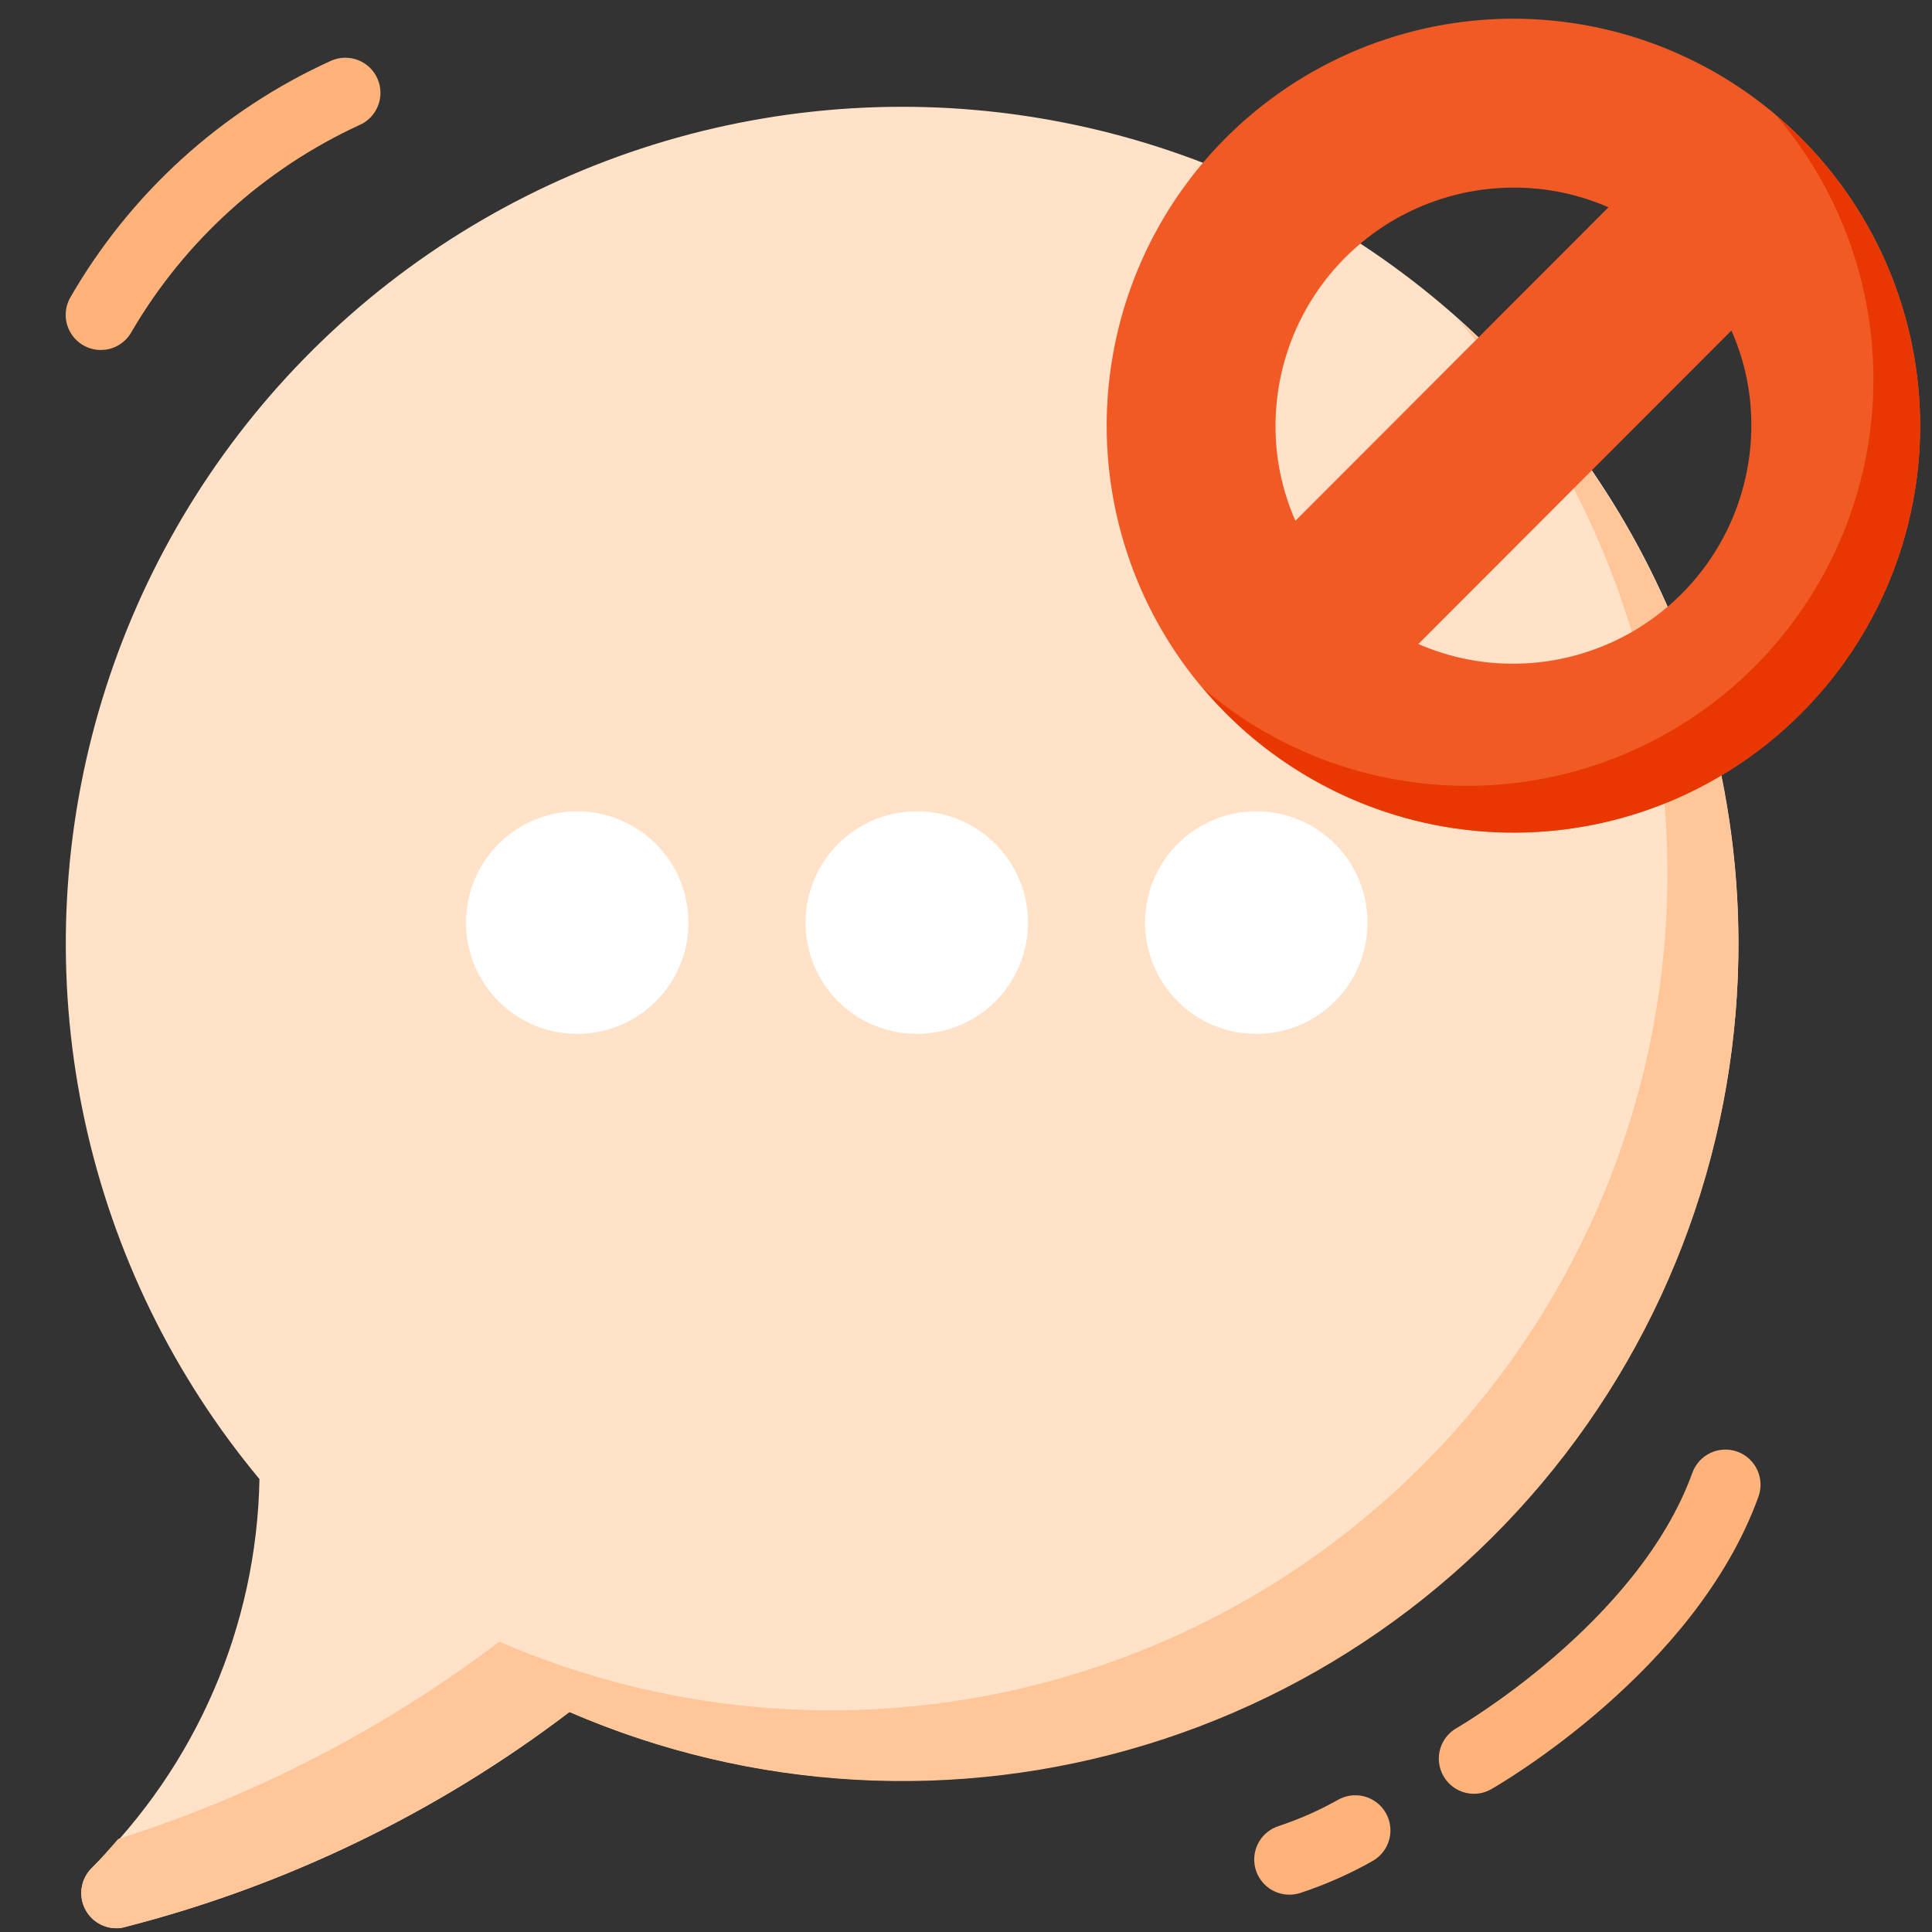 <svg xmlns="http://www.w3.org/2000/svg" xmlns:xlink="http://www.w3.org/1999/xlink" width="500" zoomAndPan="magnify" viewBox="0 0 375 375" height="500" preserveAspectRatio="xMidYMid meet" version="1.2"><rect x="0" y="0" width="375" height="375" fill="#333333" stroke="none"/><g id="0a91538388"><path style=" stroke:none;fill-rule:nonzero;fill:#ffe2c7;fill-opacity:1;" d="M 337.434 183.172 C 337.434 186.52 337.324 189.867 337.117 193.211 C 336.906 196.555 336.594 199.891 336.18 203.215 C 335.766 206.539 335.246 209.848 334.629 213.137 C 334.008 216.43 333.289 219.699 332.465 222.949 C 331.645 226.195 330.723 229.414 329.703 232.605 C 328.68 235.797 327.562 238.953 326.348 242.074 C 325.133 245.195 323.82 248.277 322.414 251.316 C 321.008 254.359 319.512 257.352 317.918 260.301 C 316.328 263.25 314.648 266.145 312.879 268.988 C 311.109 271.832 309.25 274.617 307.309 277.348 C 305.367 280.078 303.344 282.742 301.234 285.348 C 299.129 287.949 296.945 290.488 294.68 292.957 C 292.418 295.422 290.078 297.82 287.668 300.145 C 285.254 302.469 282.773 304.715 280.223 306.887 C 277.672 309.055 275.059 311.145 272.379 313.156 C 269.699 315.164 266.961 317.086 264.16 318.926 C 261.363 320.766 258.508 322.516 255.602 324.18 C 252.695 325.844 249.742 327.414 246.738 328.895 C 243.734 330.375 240.688 331.762 237.598 333.051 C 234.508 334.344 231.379 335.539 228.219 336.637 C 225.055 337.734 221.859 338.734 218.633 339.633 C 215.41 340.535 212.16 341.336 208.887 342.035 C 205.609 342.734 202.316 343.332 199.008 343.828 C 195.695 344.324 192.371 344.715 189.035 345.004 C 185.699 345.297 182.359 345.484 179.012 345.566 C 175.664 345.648 172.316 345.629 168.969 345.508 C 165.625 345.383 162.285 345.156 158.953 344.824 C 155.621 344.496 152.305 344.062 148.996 343.527 C 145.691 342.992 142.406 342.355 139.141 341.617 C 135.875 340.879 132.637 340.039 129.422 339.102 C 126.207 338.16 123.023 337.125 119.875 335.988 C 116.723 334.852 113.613 333.621 110.539 332.289 C 97.664 342.082 83.949 350.496 69.387 357.531 C 54.828 364.566 39.711 370.086 24.043 374.086 C 23.566 374.215 23.082 374.277 22.59 374.266 C 21.914 374.266 21.258 374.168 20.613 373.973 C 19.969 373.773 19.363 373.488 18.805 373.113 C 18.246 372.738 17.75 372.293 17.324 371.77 C 16.898 371.25 16.555 370.676 16.297 370.055 C 16.039 369.43 15.875 368.785 15.812 368.113 C 15.746 367.441 15.777 366.777 15.91 366.117 C 16.039 365.453 16.266 364.828 16.582 364.23 C 16.898 363.637 17.297 363.102 17.773 362.625 C 20.285 360.164 22.676 357.586 24.938 354.895 C 27.203 352.199 29.328 349.402 31.32 346.504 C 33.312 343.602 35.156 340.613 36.859 337.531 C 38.559 334.453 40.105 331.297 41.5 328.066 C 42.895 324.836 44.129 321.543 45.203 318.195 C 46.277 314.844 47.184 311.449 47.93 308.008 C 48.672 304.57 49.246 301.102 49.652 297.605 C 50.059 294.113 50.297 290.605 50.359 287.086 C 48.285 284.594 46.285 282.039 44.363 279.422 C 42.438 276.809 40.598 274.141 38.832 271.414 C 37.07 268.688 35.391 265.914 33.793 263.086 C 32.195 260.262 30.688 257.391 29.262 254.473 C 27.836 251.559 26.5 248.602 25.254 245.605 C 24.004 242.609 22.848 239.578 21.781 236.512 C 20.719 233.445 19.742 230.352 18.863 227.227 C 17.984 224.102 17.195 220.953 16.504 217.781 C 15.812 214.609 15.219 211.422 14.715 208.215 C 14.215 205.008 13.812 201.789 13.504 198.555 C 13.195 195.324 12.984 192.086 12.871 188.844 C 12.758 185.598 12.742 182.355 12.82 179.109 C 12.902 175.863 13.082 172.625 13.355 169.391 C 13.629 166.156 14 162.93 14.469 159.719 C 14.938 156.508 15.5 153.312 16.16 150.133 C 16.82 146.957 17.574 143.801 18.422 140.668 C 19.273 137.535 20.215 134.43 21.246 131.352 C 22.281 128.273 23.41 125.23 24.625 122.223 C 25.844 119.215 27.148 116.242 28.543 113.312 C 29.938 110.383 31.418 107.496 32.988 104.656 C 34.555 101.812 36.207 99.02 37.941 96.277 C 39.676 93.535 41.492 90.848 43.391 88.211 C 45.285 85.578 47.258 83.004 49.309 80.488 C 51.359 77.973 53.484 75.52 55.684 73.133 C 57.879 70.746 60.148 68.426 62.484 66.172 C 64.82 63.922 67.223 61.742 69.688 59.633 C 72.156 57.523 74.684 55.492 77.273 53.535 C 79.863 51.582 82.508 49.703 85.207 47.906 C 87.91 46.109 90.664 44.395 93.469 42.762 C 96.27 41.129 99.121 39.582 102.02 38.121 C 104.914 36.656 107.855 35.285 110.832 34 C 113.812 32.715 116.828 31.52 119.879 30.414 C 122.93 29.312 126.012 28.301 129.121 27.379 C 132.234 26.461 135.367 25.633 138.531 24.902 C 141.691 24.172 144.871 23.535 148.07 22.996 C 151.27 22.453 154.48 22.012 157.707 21.664 C 160.934 21.316 164.164 21.062 167.406 20.91 C 170.648 20.758 173.891 20.699 177.133 20.738 C 180.379 20.781 183.617 20.918 186.852 21.152 C 190.09 21.387 193.312 21.719 196.531 22.148 C 199.746 22.578 202.945 23.102 206.133 23.723 C 209.316 24.344 212.477 25.059 215.621 25.867 C 218.762 26.68 221.875 27.582 224.965 28.578 C 228.051 29.574 231.105 30.664 234.129 31.844 C 237.152 33.023 240.133 34.297 243.082 35.652 C 246.027 37.012 248.93 38.461 251.789 39.992 C 254.648 41.527 257.461 43.145 260.223 44.848 C 262.984 46.551 265.695 48.332 268.348 50.195 C 271.004 52.062 273.602 54.004 276.141 56.023 C 278.68 58.047 281.156 60.141 283.57 62.309 C 285.984 64.477 288.332 66.719 290.609 69.027 C 292.891 71.336 295.098 73.715 297.234 76.156 C 299.375 78.598 301.438 81.102 303.422 83.668 C 305.41 86.234 307.316 88.855 309.148 91.539 C 310.977 94.219 312.727 96.949 314.391 99.738 C 316.059 102.523 317.641 105.355 319.137 108.234 C 320.633 111.113 322.043 114.039 323.363 117.004 C 324.684 119.969 325.914 122.969 327.055 126.008 C 328.199 129.047 329.246 132.117 330.203 135.219 C 331.16 138.32 332.027 141.445 332.797 144.602 C 333.566 147.754 334.242 150.926 334.82 154.121 C 335.398 157.316 335.883 160.523 336.273 163.746 C 336.66 166.969 336.949 170.199 337.145 173.441 C 337.336 176.68 337.434 179.926 337.434 183.172 Z M 337.434 183.172 "/><path style=" stroke:none;fill-rule:nonzero;fill:#ffffff;fill-opacity:1;" d="M 199.535 179.078 C 199.535 179.785 199.5 180.492 199.43 181.195 C 199.359 181.898 199.258 182.598 199.117 183.293 C 198.98 183.984 198.809 184.672 198.605 185.348 C 198.398 186.023 198.16 186.691 197.891 187.344 C 197.621 187.996 197.316 188.637 196.984 189.262 C 196.652 189.883 196.289 190.492 195.895 191.078 C 195.504 191.668 195.082 192.234 194.633 192.781 C 194.184 193.328 193.711 193.852 193.211 194.352 C 192.711 194.852 192.188 195.328 191.641 195.777 C 191.094 196.227 190.527 196.645 189.938 197.039 C 189.352 197.434 188.746 197.797 188.121 198.129 C 187.496 198.461 186.859 198.766 186.207 199.035 C 185.551 199.305 184.887 199.543 184.211 199.75 C 183.535 199.953 182.848 200.125 182.156 200.266 C 181.461 200.402 180.762 200.508 180.059 200.574 C 179.355 200.645 178.652 200.68 177.945 200.68 C 177.238 200.68 176.531 200.645 175.828 200.574 C 175.125 200.508 174.426 200.402 173.73 200.266 C 173.039 200.125 172.352 199.953 171.676 199.75 C 171 199.543 170.336 199.305 169.684 199.035 C 169.027 198.766 168.391 198.461 167.766 198.129 C 167.145 197.797 166.539 197.434 165.949 197.039 C 165.359 196.645 164.793 196.227 164.246 195.777 C 163.699 195.328 163.176 194.852 162.676 194.352 C 162.176 193.852 161.703 193.328 161.254 192.781 C 160.805 192.234 160.387 191.668 159.992 191.078 C 159.602 190.492 159.238 189.883 158.902 189.262 C 158.57 188.637 158.27 187.996 157.996 187.344 C 157.727 186.691 157.488 186.023 157.285 185.348 C 157.078 184.672 156.906 183.984 156.77 183.293 C 156.633 182.598 156.527 181.898 156.457 181.195 C 156.391 180.492 156.355 179.785 156.355 179.078 C 156.355 178.371 156.391 177.664 156.457 176.961 C 156.527 176.258 156.633 175.559 156.77 174.863 C 156.906 174.168 157.078 173.484 157.285 172.809 C 157.488 172.129 157.727 171.465 157.996 170.812 C 158.27 170.156 158.57 169.52 158.902 168.895 C 159.238 168.27 159.602 167.664 159.992 167.078 C 160.387 166.488 160.805 165.922 161.254 165.375 C 161.703 164.828 162.176 164.305 162.676 163.805 C 163.176 163.301 163.699 162.828 164.246 162.379 C 164.793 161.93 165.359 161.508 165.949 161.117 C 166.539 160.723 167.145 160.359 167.766 160.027 C 168.391 159.691 169.027 159.391 169.684 159.121 C 170.336 158.848 171 158.613 171.676 158.406 C 172.352 158.199 173.039 158.027 173.73 157.891 C 174.426 157.754 175.125 157.648 175.828 157.578 C 176.531 157.512 177.238 157.477 177.945 157.477 C 178.652 157.477 179.355 157.512 180.059 157.578 C 180.762 157.648 181.461 157.754 182.156 157.891 C 182.848 158.027 183.535 158.199 184.211 158.406 C 184.887 158.613 185.551 158.848 186.207 159.121 C 186.859 159.391 187.496 159.691 188.121 160.027 C 188.746 160.359 189.352 160.723 189.938 161.117 C 190.527 161.508 191.094 161.93 191.641 162.379 C 192.188 162.828 192.711 163.301 193.211 163.805 C 193.711 164.305 194.184 164.828 194.633 165.375 C 195.082 165.922 195.504 166.488 195.895 167.078 C 196.289 167.664 196.652 168.27 196.984 168.895 C 197.316 169.52 197.621 170.156 197.891 170.812 C 198.16 171.465 198.398 172.129 198.605 172.809 C 198.809 173.484 198.98 174.168 199.117 174.863 C 199.258 175.559 199.359 176.258 199.43 176.961 C 199.5 177.664 199.535 178.371 199.535 179.078 Z M 199.535 179.078 "/><path style=" stroke:none;fill-rule:nonzero;fill:#ffffff;fill-opacity:1;" d="M 133.629 179.078 C 133.629 179.785 133.594 180.492 133.523 181.195 C 133.453 181.898 133.352 182.598 133.215 183.293 C 133.074 183.984 132.902 184.672 132.699 185.348 C 132.492 186.023 132.254 186.691 131.984 187.344 C 131.715 187.996 131.414 188.637 131.078 189.262 C 130.746 189.883 130.383 190.492 129.988 191.078 C 129.598 191.668 129.176 192.234 128.727 192.781 C 128.277 193.328 127.805 193.852 127.305 194.352 C 126.805 194.852 126.281 195.328 125.734 195.777 C 125.188 196.227 124.621 196.645 124.035 197.039 C 123.445 197.434 122.84 197.797 122.215 198.129 C 121.594 198.461 120.953 198.766 120.301 199.035 C 119.648 199.305 118.984 199.543 118.305 199.75 C 117.629 199.953 116.945 200.125 116.25 200.266 C 115.559 200.402 114.859 200.508 114.156 200.574 C 113.449 200.645 112.746 200.68 112.039 200.68 C 111.332 200.68 110.625 200.645 109.922 200.574 C 109.219 200.508 108.52 200.402 107.828 200.266 C 107.133 200.125 106.449 199.953 105.773 199.75 C 105.094 199.543 104.43 199.305 103.777 199.035 C 103.125 198.766 102.484 198.461 101.863 198.129 C 101.238 197.797 100.633 197.434 100.043 197.039 C 99.457 196.645 98.891 196.227 98.344 195.777 C 97.797 195.328 97.273 194.852 96.773 194.352 C 96.273 193.852 95.797 193.328 95.352 192.781 C 94.902 192.234 94.48 191.668 94.086 191.078 C 93.695 190.492 93.332 189.883 93 189.262 C 92.664 188.637 92.363 187.996 92.094 187.344 C 91.82 186.691 91.582 186.023 91.379 185.348 C 91.172 184.672 91 183.984 90.863 183.293 C 90.727 182.598 90.621 181.898 90.555 181.195 C 90.484 180.492 90.449 179.785 90.449 179.078 C 90.449 178.371 90.484 177.664 90.555 176.961 C 90.621 176.258 90.727 175.559 90.863 174.863 C 91 174.168 91.172 173.484 91.379 172.809 C 91.582 172.129 91.82 171.465 92.094 170.812 C 92.363 170.156 92.664 169.52 93 168.895 C 93.332 168.27 93.695 167.664 94.086 167.078 C 94.48 166.488 94.902 165.922 95.352 165.375 C 95.797 164.828 96.273 164.305 96.773 163.805 C 97.273 163.301 97.797 162.828 98.344 162.379 C 98.891 161.93 99.457 161.508 100.043 161.117 C 100.633 160.723 101.238 160.359 101.863 160.027 C 102.484 159.691 103.125 159.391 103.777 159.121 C 104.43 158.848 105.094 158.613 105.773 158.406 C 106.449 158.199 107.133 158.027 107.828 157.891 C 108.52 157.754 109.219 157.648 109.922 157.578 C 110.625 157.512 111.332 157.477 112.039 157.477 C 112.746 157.477 113.449 157.512 114.156 157.578 C 114.859 157.648 115.559 157.754 116.25 157.891 C 116.945 158.027 117.629 158.199 118.305 158.406 C 118.984 158.613 119.648 158.848 120.301 159.121 C 120.953 159.391 121.594 159.691 122.215 160.027 C 122.84 160.359 123.445 160.723 124.031 161.117 C 124.621 161.508 125.188 161.93 125.734 162.379 C 126.281 162.828 126.805 163.301 127.305 163.805 C 127.805 164.305 128.277 164.828 128.727 165.375 C 129.176 165.922 129.598 166.488 129.988 167.078 C 130.383 167.664 130.746 168.27 131.078 168.895 C 131.414 169.52 131.715 170.156 131.984 170.812 C 132.254 171.465 132.492 172.129 132.699 172.809 C 132.902 173.484 133.074 174.168 133.215 174.863 C 133.352 175.559 133.453 176.258 133.523 176.961 C 133.594 177.664 133.629 178.371 133.629 179.078 Z M 133.629 179.078 "/><path style=" stroke:none;fill-rule:nonzero;fill:#ffffff;fill-opacity:1;" d="M 265.438 179.078 C 265.438 179.785 265.402 180.492 265.336 181.195 C 265.266 181.898 265.16 182.598 265.023 183.293 C 264.887 183.984 264.715 184.672 264.508 185.348 C 264.305 186.023 264.066 186.691 263.797 187.344 C 263.523 187.996 263.223 188.637 262.891 189.262 C 262.555 189.883 262.191 190.492 261.801 191.078 C 261.406 191.668 260.988 192.234 260.539 192.781 C 260.09 193.328 259.613 193.852 259.113 194.352 C 258.613 194.852 258.09 195.328 257.547 195.777 C 257 196.227 256.43 196.645 255.844 197.039 C 255.254 197.434 254.648 197.797 254.027 198.129 C 253.402 198.461 252.766 198.766 252.109 199.035 C 251.457 199.305 250.793 199.543 250.117 199.75 C 249.438 199.953 248.754 200.125 248.062 200.266 C 247.367 200.402 246.668 200.508 245.965 200.574 C 245.262 200.645 244.555 200.68 243.848 200.68 C 243.141 200.68 242.438 200.645 241.734 200.574 C 241.027 200.508 240.332 200.402 239.637 200.266 C 238.945 200.125 238.258 199.953 237.582 199.75 C 236.906 199.543 236.238 199.305 235.586 199.035 C 234.934 198.766 234.297 198.461 233.672 198.129 C 233.047 197.797 232.441 197.434 231.855 197.039 C 231.266 196.645 230.699 196.227 230.152 195.777 C 229.605 195.328 229.082 194.852 228.582 194.352 C 228.082 193.852 227.609 193.328 227.16 192.781 C 226.711 192.234 226.289 191.668 225.898 191.078 C 225.504 190.492 225.141 189.883 224.809 189.262 C 224.477 188.637 224.172 187.996 223.902 187.344 C 223.633 186.691 223.395 186.023 223.188 185.348 C 222.984 184.672 222.812 183.984 222.676 183.293 C 222.535 182.598 222.434 181.898 222.363 181.195 C 222.293 180.492 222.258 179.785 222.258 179.078 C 222.258 178.371 222.293 177.664 222.363 176.961 C 222.434 176.258 222.535 175.559 222.676 174.863 C 222.812 174.168 222.984 173.484 223.188 172.809 C 223.395 172.129 223.633 171.465 223.902 170.812 C 224.172 170.156 224.477 169.52 224.809 168.895 C 225.141 168.27 225.504 167.664 225.898 167.078 C 226.289 166.488 226.711 165.922 227.16 165.375 C 227.609 164.828 228.082 164.305 228.582 163.805 C 229.082 163.301 229.605 162.828 230.152 162.379 C 230.699 161.93 231.266 161.508 231.855 161.117 C 232.441 160.723 233.047 160.359 233.672 160.027 C 234.297 159.691 234.934 159.391 235.586 159.121 C 236.238 158.848 236.906 158.613 237.582 158.406 C 238.258 158.199 238.945 158.027 239.637 157.891 C 240.332 157.754 241.027 157.648 241.734 157.578 C 242.438 157.512 243.141 157.477 243.848 157.477 C 244.555 157.477 245.262 157.512 245.965 157.578 C 246.668 157.648 247.367 157.754 248.062 157.891 C 248.754 158.027 249.438 158.199 250.117 158.406 C 250.793 158.613 251.457 158.848 252.109 159.121 C 252.766 159.391 253.402 159.691 254.027 160.027 C 254.648 160.359 255.254 160.723 255.844 161.117 C 256.43 161.508 257 161.93 257.547 162.379 C 258.09 162.828 258.613 163.301 259.113 163.805 C 259.613 164.305 260.09 164.828 260.539 165.375 C 260.988 165.922 261.406 166.488 261.801 167.078 C 262.191 167.664 262.555 168.27 262.891 168.895 C 263.223 169.52 263.523 170.156 263.797 170.812 C 264.066 171.465 264.305 172.129 264.508 172.809 C 264.715 173.484 264.887 174.168 265.023 174.863 C 265.16 175.559 265.266 176.258 265.336 176.961 C 265.402 177.664 265.438 178.371 265.438 179.078 Z M 265.438 179.078 "/><path style=" stroke:none;fill-rule:nonzero;fill:#ffb37b;fill-opacity:1;" d="M 19.543 67.93 C 19.254 67.93 18.965 67.91 18.676 67.871 C 18.387 67.832 18.102 67.777 17.82 67.703 C 17.539 67.629 17.266 67.535 16.996 67.426 C 16.727 67.316 16.465 67.188 16.211 67.047 C 15.961 66.902 15.715 66.742 15.484 66.57 C 15.25 66.395 15.031 66.207 14.82 66.004 C 14.613 65.801 14.418 65.586 14.238 65.359 C 14.055 65.129 13.891 64.891 13.738 64.641 C 13.59 64.395 13.453 64.137 13.336 63.871 C 13.219 63.605 13.117 63.332 13.035 63.051 C 12.953 62.773 12.887 62.492 12.84 62.203 C 12.793 61.914 12.766 61.625 12.758 61.336 C 12.746 61.047 12.758 60.754 12.785 60.465 C 12.812 60.176 12.855 59.887 12.922 59.605 C 12.984 59.32 13.066 59.043 13.168 58.77 C 13.266 58.496 13.383 58.23 13.516 57.973 C 16.414 52.91 19.688 48.109 23.336 43.562 C 26.988 39.016 30.969 34.781 35.281 30.859 C 39.594 26.938 44.188 23.375 49.059 20.172 C 53.926 16.969 59.02 14.164 64.328 11.762 C 64.738 11.586 65.164 11.449 65.602 11.355 C 66.039 11.262 66.48 11.211 66.93 11.203 C 67.379 11.199 67.82 11.234 68.262 11.316 C 68.703 11.398 69.129 11.52 69.547 11.684 C 69.965 11.852 70.359 12.055 70.734 12.297 C 71.109 12.543 71.461 12.82 71.781 13.133 C 72.102 13.445 72.391 13.785 72.645 14.152 C 72.898 14.523 73.113 14.914 73.289 15.324 C 73.469 15.734 73.605 16.16 73.699 16.598 C 73.793 17.035 73.84 17.48 73.848 17.926 C 73.855 18.375 73.816 18.82 73.734 19.262 C 73.656 19.699 73.531 20.129 73.367 20.547 C 73.199 20.961 72.996 21.359 72.754 21.734 C 72.508 22.109 72.23 22.461 71.918 22.781 C 71.605 23.102 71.266 23.391 70.898 23.645 C 70.527 23.898 70.141 24.113 69.727 24.289 C 65.141 26.406 60.738 28.855 56.523 31.641 C 52.312 34.43 48.332 37.52 44.59 40.914 C 40.848 44.305 37.383 47.965 34.199 51.887 C 31.012 55.809 28.145 59.949 25.59 64.312 C 25.297 64.859 24.938 65.359 24.512 65.809 C 24.082 66.258 23.602 66.645 23.07 66.961 C 22.539 67.281 21.973 67.523 21.375 67.688 C 20.773 67.852 20.164 67.934 19.543 67.93 Z M 19.543 67.93 "/><path style=" stroke:none;fill-rule:nonzero;fill:#ffb37b;fill-opacity:1;" d="M 250.277 367.754 C 249.871 367.754 249.473 367.719 249.074 367.648 C 248.676 367.578 248.289 367.473 247.91 367.336 C 247.531 367.195 247.168 367.023 246.82 366.82 C 246.469 366.617 246.141 366.383 245.836 366.121 C 245.527 365.859 245.246 365.57 244.992 365.258 C 244.734 364.945 244.508 364.613 244.312 364.262 C 244.113 363.91 243.949 363.543 243.816 363.16 C 243.688 362.777 243.59 362.387 243.527 361.988 C 243.465 361.59 243.438 361.188 243.445 360.785 C 243.453 360.379 243.5 359.98 243.578 359.586 C 243.66 359.188 243.773 358.805 243.922 358.426 C 244.07 358.051 244.25 357.691 244.461 357.348 C 244.672 357.004 244.914 356.684 245.184 356.383 C 245.453 356.082 245.746 355.805 246.066 355.559 C 246.383 355.309 246.719 355.09 247.078 354.902 C 247.434 354.711 247.805 354.555 248.191 354.434 C 252.137 353.129 255.926 351.461 259.551 349.43 C 259.938 349.199 260.34 349.008 260.762 348.859 C 261.184 348.707 261.613 348.598 262.055 348.531 C 262.5 348.465 262.945 348.445 263.391 348.465 C 263.84 348.488 264.281 348.551 264.715 348.66 C 265.148 348.77 265.566 348.918 265.973 349.109 C 266.379 349.301 266.762 349.531 267.121 349.797 C 267.48 350.062 267.809 350.363 268.113 350.691 C 268.414 351.023 268.68 351.383 268.91 351.766 C 269.141 352.152 269.332 352.555 269.48 352.977 C 269.633 353.398 269.742 353.828 269.809 354.273 C 269.875 354.715 269.895 355.16 269.875 355.609 C 269.852 356.055 269.789 356.496 269.68 356.93 C 269.57 357.367 269.422 357.785 269.23 358.191 C 269.039 358.598 268.812 358.977 268.543 359.34 C 268.277 359.699 267.98 360.027 267.648 360.332 C 267.316 360.633 266.957 360.898 266.574 361.129 C 262.043 363.703 257.305 365.805 252.352 367.43 C 251.676 367.648 250.984 367.754 250.277 367.754 Z M 250.277 367.754 "/><path style=" stroke:none;fill-rule:nonzero;fill:#ffb37b;fill-opacity:1;" d="M 286.082 348.172 C 285.332 348.172 284.602 348.047 283.891 347.805 C 283.184 347.562 282.531 347.215 281.934 346.754 C 281.34 346.297 280.836 345.758 280.418 345.133 C 280.004 344.508 279.699 343.832 279.504 343.105 C 279.312 342.379 279.242 341.645 279.289 340.895 C 279.34 340.145 279.512 339.426 279.797 338.73 C 280.086 338.039 280.477 337.41 280.973 336.844 C 281.469 336.281 282.043 335.812 282.691 335.438 C 283.047 335.238 317.977 314.973 328.488 285.867 C 328.641 285.445 328.832 285.043 329.062 284.66 C 329.297 284.277 329.562 283.918 329.863 283.586 C 330.164 283.254 330.496 282.957 330.859 282.691 C 331.219 282.426 331.602 282.195 332.008 282.008 C 332.414 281.816 332.832 281.668 333.266 281.559 C 333.703 281.453 334.145 281.387 334.59 281.367 C 335.039 281.348 335.484 281.371 335.926 281.438 C 336.371 281.504 336.801 281.617 337.223 281.77 C 337.645 281.922 338.047 282.113 338.43 282.344 C 338.812 282.578 339.172 282.844 339.5 283.145 C 339.832 283.449 340.129 283.781 340.395 284.141 C 340.66 284.504 340.887 284.887 341.078 285.293 C 341.27 285.699 341.418 286.117 341.523 286.555 C 341.629 286.988 341.695 287.43 341.715 287.879 C 341.734 288.324 341.711 288.77 341.641 289.215 C 341.574 289.656 341.465 290.09 341.312 290.512 C 329.07 324.387 291.059 346.363 289.449 347.277 C 288.406 347.875 287.285 348.172 286.082 348.172 Z M 286.082 348.172 "/><path style=" stroke:none;fill-rule:nonzero;fill:#ffc799;fill-opacity:1;" d="M 282.773 61.773 C 284.289 63.484 285.77 65.23 287.215 67.004 C 288.656 68.777 290.062 70.582 291.43 72.418 C 292.797 74.25 294.125 76.113 295.414 78.004 C 296.703 79.891 297.953 81.809 299.16 83.754 C 300.367 85.695 301.531 87.664 302.656 89.656 C 303.781 91.648 304.863 93.664 305.902 95.699 C 306.941 97.738 307.938 99.797 308.891 101.879 C 309.844 103.957 310.754 106.059 311.617 108.176 C 312.48 110.293 313.297 112.43 314.074 114.582 C 314.848 116.734 315.574 118.902 316.258 121.09 C 316.938 123.273 317.574 125.469 318.164 127.68 C 318.754 129.891 319.293 132.113 319.789 134.348 C 320.285 136.582 320.734 138.824 321.133 141.078 C 321.535 143.328 321.887 145.59 322.191 147.855 C 322.5 150.125 322.754 152.398 322.965 154.676 C 323.176 156.953 323.336 159.234 323.449 161.52 C 323.562 163.805 323.625 166.094 323.641 168.383 C 323.656 170.668 323.625 172.957 323.547 175.242 C 323.465 177.531 323.336 179.812 323.16 182.094 C 322.984 184.375 322.758 186.652 322.484 188.926 C 322.211 191.195 321.891 193.461 321.523 195.719 C 321.156 197.977 320.738 200.227 320.273 202.469 C 319.812 204.707 319.301 206.938 318.742 209.156 C 318.184 211.375 317.582 213.582 316.93 215.773 C 316.277 217.969 315.582 220.148 314.84 222.312 C 314.098 224.477 313.309 226.621 312.473 228.754 C 311.641 230.883 310.762 232.996 309.84 235.09 C 308.918 237.184 307.949 239.254 306.941 241.309 C 305.93 243.359 304.875 245.391 303.781 247.398 C 302.684 249.406 301.547 251.391 300.367 253.352 C 299.188 255.312 297.965 257.246 296.703 259.152 C 295.441 261.062 294.141 262.941 292.801 264.797 C 291.457 266.648 290.078 268.473 288.66 270.27 C 287.242 272.062 285.789 273.828 284.297 275.562 C 282.801 277.293 281.273 278.996 279.711 280.664 C 278.145 282.332 276.547 283.969 274.914 285.57 C 273.281 287.172 271.613 288.734 269.914 290.266 C 268.215 291.797 266.48 293.293 264.719 294.75 C 262.957 296.207 261.164 297.625 259.34 299.008 C 257.52 300.391 255.668 301.734 253.789 303.035 C 251.91 304.34 250.004 305.602 248.07 306.824 C 246.137 308.051 244.18 309.23 242.199 310.371 C 240.215 311.512 238.207 312.609 236.18 313.664 C 234.152 314.719 232.102 315.73 230.027 316.699 C 227.957 317.668 225.867 318.594 223.754 319.473 C 221.645 320.352 219.516 321.188 217.371 321.98 C 215.223 322.77 213.062 323.512 210.883 324.211 C 208.707 324.91 206.516 325.562 204.312 326.168 C 202.105 326.777 199.891 327.336 197.66 327.848 C 195.43 328.359 193.191 328.824 190.945 329.242 C 188.695 329.66 186.441 330.031 184.176 330.352 C 181.914 330.676 179.641 330.949 177.367 331.176 C 175.09 331.402 172.812 331.582 170.527 331.711 C 168.246 331.84 165.961 331.922 163.676 331.957 C 161.387 331.988 159.102 331.977 156.816 331.91 C 154.531 331.848 152.246 331.738 149.965 331.578 C 147.684 331.418 145.406 331.211 143.137 330.953 C 140.863 330.699 138.598 330.395 136.336 330.043 C 134.078 329.691 131.828 329.289 129.582 328.844 C 127.34 328.398 125.109 327.902 122.887 327.359 C 120.664 326.82 118.457 326.23 116.258 325.598 C 114.062 324.961 111.879 324.281 109.711 323.555 C 107.543 322.828 105.391 322.055 103.254 321.234 C 101.121 320.418 99.004 319.555 96.902 318.648 C 85.762 327.094 73.98 334.531 61.566 340.961 C 49.152 347.391 36.281 352.715 22.953 356.941 C 21.27 358.855 19.609 360.777 17.773 362.625 C 17.297 363.102 16.898 363.637 16.582 364.23 C 16.266 364.828 16.039 365.453 15.91 366.117 C 15.777 366.777 15.746 367.441 15.812 368.113 C 15.875 368.785 16.039 369.43 16.297 370.055 C 16.555 370.676 16.898 371.25 17.324 371.77 C 17.75 372.293 18.246 372.738 18.805 373.113 C 19.363 373.488 19.969 373.773 20.613 373.973 C 21.258 374.168 21.914 374.266 22.59 374.266 C 23.082 374.277 23.566 374.215 24.043 374.086 C 39.711 370.086 54.828 364.566 69.387 357.531 C 83.949 350.496 97.664 342.082 110.539 332.289 C 112.73 333.242 114.941 334.145 117.172 334.996 C 119.406 335.852 121.656 336.656 123.922 337.41 C 126.188 338.164 128.473 338.867 130.77 339.52 C 133.066 340.172 135.379 340.773 137.703 341.328 C 140.027 341.879 142.363 342.375 144.711 342.824 C 147.059 343.273 149.414 343.668 151.777 344.012 C 154.141 344.355 156.512 344.648 158.887 344.887 C 161.266 345.125 163.645 345.312 166.031 345.445 C 168.418 345.578 170.805 345.66 173.191 345.691 C 175.582 345.719 177.969 345.695 180.359 345.617 C 182.746 345.539 185.129 345.41 187.512 345.227 C 189.895 345.043 192.27 344.809 194.645 344.523 C 197.016 344.234 199.379 343.895 201.734 343.504 C 204.094 343.109 206.438 342.668 208.777 342.172 C 211.113 341.676 213.438 341.129 215.75 340.531 C 218.062 339.934 220.363 339.281 222.648 338.582 C 224.93 337.883 227.199 337.133 229.449 336.332 C 231.703 335.531 233.934 334.684 236.148 333.785 C 238.359 332.887 240.555 331.938 242.727 330.941 C 244.898 329.949 247.047 328.902 249.172 327.812 C 251.297 326.723 253.398 325.586 255.477 324.402 C 257.551 323.219 259.598 321.992 261.621 320.715 C 263.641 319.441 265.633 318.125 267.598 316.762 C 269.562 315.402 271.492 313.996 273.395 312.551 C 275.297 311.102 277.164 309.613 279 308.082 C 280.836 306.555 282.637 304.984 284.402 303.375 C 286.168 301.766 287.898 300.117 289.594 298.43 C 291.285 296.746 292.941 295.023 294.559 293.266 C 296.176 291.504 297.754 289.711 299.293 287.883 C 300.832 286.055 302.328 284.191 303.785 282.297 C 305.242 280.402 306.656 278.477 308.027 276.52 C 309.398 274.562 310.727 272.574 312.008 270.559 C 313.293 268.543 314.531 266.5 315.723 264.43 C 316.918 262.355 318.066 260.262 319.164 258.141 C 320.266 256.02 321.32 253.875 322.328 251.707 C 323.332 249.539 324.289 247.348 325.199 245.137 C 326.109 242.93 326.969 240.699 327.781 238.449 C 328.594 236.203 329.355 233.938 330.066 231.656 C 330.777 229.375 331.438 227.078 332.047 224.766 C 332.656 222.453 333.215 220.129 333.723 217.797 C 334.23 215.461 334.688 213.113 335.09 210.758 C 335.492 208.402 335.844 206.039 336.145 203.668 C 336.445 201.293 336.691 198.918 336.887 196.535 C 337.082 194.152 337.223 191.766 337.312 189.379 C 337.402 186.988 337.438 184.602 337.422 182.211 C 337.406 179.82 337.336 177.43 337.215 175.043 C 337.094 172.656 336.918 170.273 336.691 167.895 C 336.465 165.516 336.188 163.141 335.855 160.773 C 335.523 158.406 335.141 156.047 334.707 153.699 C 334.27 151.348 333.781 149.008 333.242 146.68 C 332.703 144.352 332.113 142.035 331.473 139.73 C 330.832 137.43 330.141 135.141 329.398 132.871 C 328.656 130.598 327.867 128.344 327.023 126.105 C 326.184 123.867 325.293 121.652 324.352 119.453 C 323.414 117.254 322.426 115.078 321.391 112.926 C 320.355 110.77 319.273 108.641 318.145 106.535 C 317.016 104.43 315.84 102.348 314.617 100.293 C 313.398 98.238 312.129 96.211 310.82 94.215 C 309.508 92.215 308.156 90.246 306.758 88.309 C 305.359 86.371 303.922 84.461 302.438 82.586 C 300.957 80.711 299.434 78.871 297.871 77.062 C 296.309 75.254 294.707 73.484 293.066 71.746 C 291.426 70.008 289.746 68.309 288.031 66.645 C 286.312 64.984 284.562 63.359 282.773 61.773 Z M 282.773 61.773 "/><path style=" stroke:none;fill-rule:nonzero;fill:#f15a24;fill-opacity:1;" d="M 293.754 3.625 C 292.465 3.625 291.172 3.656 289.883 3.723 C 288.59 3.785 287.301 3.879 286.016 4.008 C 284.73 4.133 283.449 4.293 282.172 4.48 C 280.895 4.672 279.621 4.891 278.352 5.145 C 277.086 5.395 275.824 5.68 274.57 5.992 C 273.32 6.309 272.074 6.652 270.836 7.027 C 269.602 7.402 268.375 7.809 267.156 8.242 C 265.941 8.68 264.734 9.145 263.543 9.641 C 262.348 10.133 261.168 10.656 260 11.211 C 258.832 11.762 257.68 12.344 256.539 12.953 C 255.398 13.562 254.273 14.199 253.168 14.863 C 252.059 15.527 250.969 16.219 249.895 16.938 C 248.82 17.656 247.762 18.402 246.727 19.172 C 245.688 19.941 244.668 20.738 243.668 21.559 C 242.672 22.375 241.691 23.223 240.734 24.09 C 239.777 24.957 238.844 25.848 237.93 26.762 C 237.016 27.676 236.125 28.613 235.258 29.57 C 234.391 30.527 233.547 31.508 232.727 32.508 C 231.906 33.508 231.113 34.523 230.344 35.562 C 229.57 36.602 228.828 37.66 228.109 38.734 C 227.395 39.809 226.703 40.898 226.039 42.008 C 225.375 43.117 224.738 44.242 224.129 45.383 C 223.52 46.523 222.938 47.676 222.387 48.844 C 221.832 50.016 221.309 51.195 220.816 52.391 C 220.32 53.586 219.855 54.789 219.422 56.008 C 218.984 57.227 218.578 58.453 218.203 59.688 C 217.828 60.926 217.484 62.172 217.172 63.426 C 216.855 64.68 216.574 65.941 216.32 67.211 C 216.07 68.477 215.848 69.75 215.66 71.027 C 215.469 72.309 215.312 73.59 215.184 74.879 C 215.059 76.164 214.965 77.453 214.898 78.742 C 214.836 80.035 214.805 81.328 214.805 82.621 C 214.805 83.914 214.836 85.203 214.898 86.496 C 214.965 87.789 215.059 89.078 215.184 90.363 C 215.312 91.648 215.469 92.934 215.66 94.211 C 215.848 95.488 216.07 96.762 216.32 98.031 C 216.574 99.301 216.855 100.559 217.172 101.812 C 217.484 103.066 217.828 104.312 218.203 105.551 C 218.578 106.789 218.984 108.016 219.422 109.23 C 219.855 110.449 220.32 111.656 220.816 112.852 C 221.309 114.043 221.832 115.227 222.387 116.395 C 222.938 117.562 223.52 118.719 224.129 119.859 C 224.738 120.996 225.375 122.121 226.039 123.23 C 226.703 124.34 227.395 125.434 228.109 126.508 C 228.828 127.582 229.57 128.637 230.344 129.676 C 231.113 130.715 231.906 131.734 232.727 132.734 C 233.547 133.734 234.391 134.711 235.258 135.668 C 236.125 136.629 237.016 137.562 237.93 138.477 C 238.844 139.391 239.777 140.281 240.734 141.152 C 241.691 142.02 242.672 142.863 243.668 143.684 C 244.668 144.504 245.688 145.297 246.727 146.07 C 247.762 146.84 248.82 147.582 249.895 148.301 C 250.969 149.02 252.059 149.711 253.168 150.375 C 254.273 151.039 255.398 151.676 256.539 152.285 C 257.68 152.895 258.832 153.477 260 154.031 C 261.168 154.582 262.348 155.105 263.543 155.602 C 264.734 156.098 265.941 156.562 267.156 156.996 C 268.375 157.434 269.602 157.836 270.836 158.211 C 272.074 158.59 273.32 158.934 274.57 159.246 C 275.824 159.562 277.086 159.844 278.352 160.098 C 279.621 160.348 280.891 160.57 282.172 160.758 C 283.449 160.949 284.73 161.105 286.016 161.234 C 287.301 161.359 288.59 161.457 289.883 161.52 C 291.172 161.582 292.465 161.613 293.754 161.613 C 295.047 161.613 296.34 161.582 297.629 161.52 C 298.918 161.457 300.207 161.359 301.492 161.234 C 302.777 161.105 304.062 160.949 305.34 160.758 C 306.617 160.57 307.891 160.348 309.156 160.098 C 310.426 159.844 311.684 159.562 312.938 159.246 C 314.191 158.934 315.438 158.59 316.672 158.211 C 317.91 157.836 319.137 157.434 320.352 156.996 C 321.57 156.562 322.773 156.098 323.969 155.602 C 325.16 155.105 326.344 154.582 327.512 154.031 C 328.68 153.477 329.832 152.895 330.973 152.285 C 332.109 151.676 333.234 151.039 334.344 150.375 C 335.453 149.711 336.543 149.02 337.617 148.301 C 338.691 147.582 339.746 146.84 340.785 146.07 C 341.824 145.297 342.84 144.504 343.84 143.684 C 344.84 142.863 345.816 142.02 346.773 141.152 C 347.73 140.281 348.668 139.391 349.582 138.477 C 350.496 137.562 351.387 136.629 352.254 135.668 C 353.121 134.711 353.965 133.734 354.785 132.734 C 355.605 131.734 356.398 130.715 357.168 129.676 C 357.938 128.637 358.68 127.582 359.398 126.508 C 360.117 125.434 360.809 124.34 361.473 123.23 C 362.137 122.121 362.773 120.996 363.383 119.859 C 363.992 118.719 364.574 117.562 365.125 116.395 C 365.676 115.227 366.199 114.043 366.695 112.852 C 367.191 111.656 367.656 110.449 368.09 109.23 C 368.523 108.016 368.93 106.789 369.305 105.551 C 369.68 104.312 370.023 103.066 370.34 101.812 C 370.652 100.559 370.938 99.301 371.188 98.031 C 371.441 96.762 371.66 95.488 371.852 94.211 C 372.039 92.934 372.199 91.648 372.324 90.363 C 372.453 89.078 372.547 87.789 372.609 86.496 C 372.672 85.203 372.703 83.914 372.703 82.621 C 372.703 81.328 372.672 80.035 372.605 78.746 C 372.543 77.453 372.445 76.164 372.316 74.879 C 372.191 73.594 372.031 72.312 371.84 71.031 C 371.648 69.754 371.43 68.48 371.176 67.215 C 370.922 65.945 370.637 64.688 370.324 63.434 C 370.008 62.18 369.664 60.934 369.289 59.699 C 368.914 58.461 368.508 57.234 368.07 56.02 C 367.637 54.801 367.168 53.598 366.676 52.402 C 366.18 51.207 365.656 50.027 365.102 48.859 C 364.551 47.691 363.969 46.539 363.359 45.398 C 362.75 44.258 362.113 43.133 361.449 42.027 C 360.785 40.918 360.094 39.824 359.375 38.75 C 358.656 37.676 357.914 36.621 357.145 35.582 C 356.375 34.543 355.578 33.527 354.762 32.527 C 353.941 31.527 353.098 30.551 352.23 29.594 C 351.363 28.637 350.473 27.699 349.559 26.785 C 348.645 25.871 347.711 24.98 346.754 24.113 C 345.797 23.246 344.816 22.402 343.82 21.582 C 342.82 20.762 341.805 19.965 340.766 19.195 C 339.727 18.426 338.672 17.68 337.598 16.961 C 336.523 16.246 335.434 15.551 334.328 14.887 C 333.219 14.223 332.094 13.586 330.957 12.977 C 329.816 12.367 328.664 11.785 327.496 11.23 C 326.328 10.68 325.148 10.156 323.957 9.66 C 322.762 9.164 321.559 8.699 320.344 8.262 C 319.125 7.828 317.898 7.422 316.664 7.043 C 315.43 6.668 314.184 6.324 312.93 6.008 C 311.68 5.695 310.418 5.41 309.152 5.156 C 307.887 4.902 306.613 4.68 305.336 4.492 C 304.059 4.301 302.777 4.141 301.492 4.012 C 300.207 3.887 298.918 3.789 297.629 3.727 C 296.336 3.66 295.047 3.629 293.754 3.625 Z M 293.754 128.824 C 287.34 128.832 281.188 127.559 275.301 125.004 L 336.07 64.156 C 338.656 70.039 339.945 76.195 339.934 82.621 C 339.934 84.133 339.855 85.641 339.707 87.148 C 339.555 88.652 339.332 90.145 339.035 91.629 C 338.738 93.113 338.371 94.578 337.93 96.027 C 337.492 97.473 336.98 98.895 336.402 100.293 C 335.824 101.688 335.176 103.055 334.461 104.387 C 333.75 105.723 332.973 107.02 332.133 108.273 C 331.293 109.531 330.391 110.746 329.434 111.914 C 328.473 113.086 327.457 114.203 326.391 115.273 C 325.32 116.344 324.203 117.359 323.035 118.316 C 321.863 119.277 320.652 120.176 319.395 121.02 C 318.141 121.859 316.844 122.637 315.512 123.352 C 314.18 124.062 312.812 124.711 311.418 125.289 C 310.02 125.871 308.598 126.379 307.152 126.82 C 305.707 127.262 304.242 127.629 302.758 127.926 C 301.277 128.223 299.785 128.445 298.281 128.598 C 296.773 128.746 295.266 128.824 293.754 128.824 Z M 293.754 36.414 C 300.172 36.406 306.32 37.68 312.207 40.234 L 251.438 101.082 C 248.855 95.199 247.566 89.047 247.574 82.621 C 247.578 81.105 247.652 79.598 247.805 78.094 C 247.953 76.59 248.176 75.094 248.473 73.609 C 248.77 72.129 249.137 70.66 249.578 69.215 C 250.02 67.766 250.527 66.344 251.109 64.949 C 251.688 63.551 252.336 62.184 253.047 60.852 C 253.762 59.52 254.539 58.223 255.379 56.965 C 256.219 55.707 257.117 54.496 258.078 53.324 C 259.035 52.156 260.051 51.035 261.121 49.969 C 262.188 48.898 263.309 47.883 264.477 46.922 C 265.645 45.961 266.859 45.062 268.113 44.223 C 269.371 43.379 270.664 42.602 272 41.891 C 273.332 41.176 274.695 40.527 276.094 39.949 C 277.488 39.371 278.91 38.859 280.355 38.418 C 281.805 37.98 283.27 37.609 284.75 37.312 C 286.234 37.016 287.727 36.793 289.23 36.645 C 290.734 36.492 292.242 36.418 293.754 36.414 Z M 293.754 36.414 "/><path style=" stroke:none;fill-rule:nonzero;fill:#e83700;fill-opacity:1;" d="M 344.797 22.453 C 346.387 24.32 347.887 26.258 349.297 28.266 C 350.707 30.273 352.02 32.34 353.234 34.469 C 354.453 36.598 355.566 38.781 356.578 41.016 C 357.594 43.25 358.5 45.523 359.301 47.844 C 360.102 50.16 360.793 52.512 361.375 54.895 C 361.957 57.277 362.426 59.68 362.785 62.109 C 363.145 64.535 363.387 66.973 363.52 69.422 C 363.648 71.871 363.664 74.32 363.566 76.773 C 363.469 79.223 363.258 81.664 362.934 84.098 C 362.609 86.527 362.168 88.938 361.621 91.328 C 361.07 93.719 360.41 96.078 359.641 98.406 C 358.871 100.734 357.992 103.023 357.012 105.27 C 356.027 107.52 354.941 109.715 353.754 111.859 C 352.566 114.004 351.281 116.09 349.898 118.117 C 348.516 120.145 347.043 122.102 345.48 123.988 C 343.914 125.875 342.266 127.688 340.531 129.422 C 338.797 131.156 336.988 132.809 335.102 134.371 C 333.215 135.938 331.258 137.414 329.23 138.797 C 327.207 140.18 325.121 141.465 322.977 142.652 C 320.832 143.84 318.641 144.926 316.395 145.91 C 314.148 146.895 311.859 147.773 309.531 148.543 C 307.207 149.312 304.848 149.973 302.457 150.523 C 300.07 151.074 297.66 151.512 295.23 151.836 C 292.801 152.16 290.359 152.375 287.91 152.473 C 285.461 152.57 283.012 152.555 280.566 152.422 C 278.117 152.293 275.68 152.047 273.254 151.688 C 270.828 151.332 268.426 150.859 266.043 150.277 C 263.664 149.695 261.312 149.004 258.996 148.203 C 256.68 147.402 254.406 146.492 252.172 145.48 C 249.941 144.465 247.762 143.352 245.633 142.133 C 243.504 140.918 241.438 139.602 239.43 138.191 C 237.426 136.781 235.488 135.281 233.621 133.691 C 234.5 134.73 235.406 135.742 236.336 136.734 C 237.266 137.723 238.223 138.691 239.203 139.633 C 240.184 140.574 241.188 141.488 242.215 142.379 C 243.242 143.266 244.293 144.129 245.367 144.965 C 246.438 145.797 247.531 146.605 248.645 147.383 C 249.758 148.164 250.895 148.91 252.047 149.633 C 253.199 150.352 254.367 151.043 255.559 151.699 C 256.746 152.359 257.949 152.988 259.172 153.586 C 260.391 154.184 261.629 154.746 262.879 155.281 C 264.129 155.812 265.391 156.312 266.668 156.781 C 267.941 157.25 269.23 157.684 270.527 158.086 C 271.824 158.488 273.133 158.855 274.449 159.188 C 275.77 159.523 277.094 159.82 278.426 160.086 C 279.758 160.352 281.098 160.582 282.441 160.777 C 283.785 160.977 285.137 161.137 286.488 161.262 C 287.844 161.387 289.195 161.48 290.555 161.535 C 291.914 161.59 293.27 161.613 294.629 161.598 C 295.988 161.586 297.348 161.535 298.703 161.449 C 300.059 161.367 301.41 161.246 302.762 161.094 C 304.113 160.938 305.457 160.75 306.797 160.527 C 308.137 160.301 309.473 160.043 310.797 159.75 C 312.125 159.457 313.445 159.133 314.754 158.77 C 316.062 158.41 317.363 158.016 318.652 157.586 C 319.945 157.16 321.223 156.699 322.488 156.203 C 323.754 155.707 325.004 155.184 326.246 154.625 C 327.484 154.062 328.707 153.473 329.914 152.852 C 331.121 152.23 332.312 151.574 333.488 150.891 C 334.664 150.207 335.82 149.496 336.957 148.75 C 338.094 148.008 339.211 147.234 340.309 146.434 C 341.406 145.633 342.484 144.801 343.539 143.945 C 344.594 143.09 345.625 142.203 346.633 141.293 C 347.645 140.383 348.629 139.449 349.59 138.484 C 350.551 137.523 351.484 136.539 352.395 135.527 C 353.305 134.52 354.188 133.488 355.047 132.43 C 355.902 131.375 356.73 130.301 357.531 129.199 C 358.332 128.102 359.105 126.984 359.848 125.848 C 360.59 124.707 361.305 123.551 361.988 122.375 C 362.672 121.199 363.324 120.008 363.945 118.801 C 364.57 117.59 365.16 116.367 365.719 115.129 C 366.277 113.887 366.801 112.637 367.297 111.367 C 367.789 110.102 368.25 108.824 368.68 107.531 C 369.109 106.242 369.5 104.941 369.863 103.633 C 370.223 102.32 370.551 101 370.844 99.672 C 371.137 98.344 371.395 97.012 371.617 95.668 C 371.84 94.328 372.031 92.984 372.184 91.633 C 372.34 90.281 372.457 88.926 372.543 87.57 C 372.625 86.215 372.676 84.855 372.688 83.496 C 372.703 82.137 372.684 80.777 372.625 79.418 C 372.57 78.059 372.48 76.703 372.352 75.352 C 372.227 73.996 372.066 72.645 371.871 71.301 C 371.676 69.957 371.445 68.617 371.18 67.281 C 370.914 65.949 370.613 64.625 370.281 63.305 C 369.945 61.988 369.578 60.68 369.18 59.379 C 368.777 58.082 368.344 56.793 367.875 55.516 C 367.406 54.238 366.906 52.977 366.375 51.727 C 365.844 50.473 365.277 49.238 364.68 48.016 C 364.082 46.797 363.457 45.59 362.797 44.402 C 362.137 43.211 361.449 42.039 360.73 40.887 C 360.008 39.734 359.262 38.602 358.484 37.484 C 357.703 36.371 356.898 35.277 356.062 34.203 C 355.23 33.129 354.367 32.078 353.477 31.051 C 352.59 30.023 351.676 29.02 350.734 28.035 C 349.793 27.055 348.828 26.102 347.836 25.168 C 346.848 24.238 345.836 23.332 344.797 22.453 Z M 344.797 22.453 "/></g></svg>